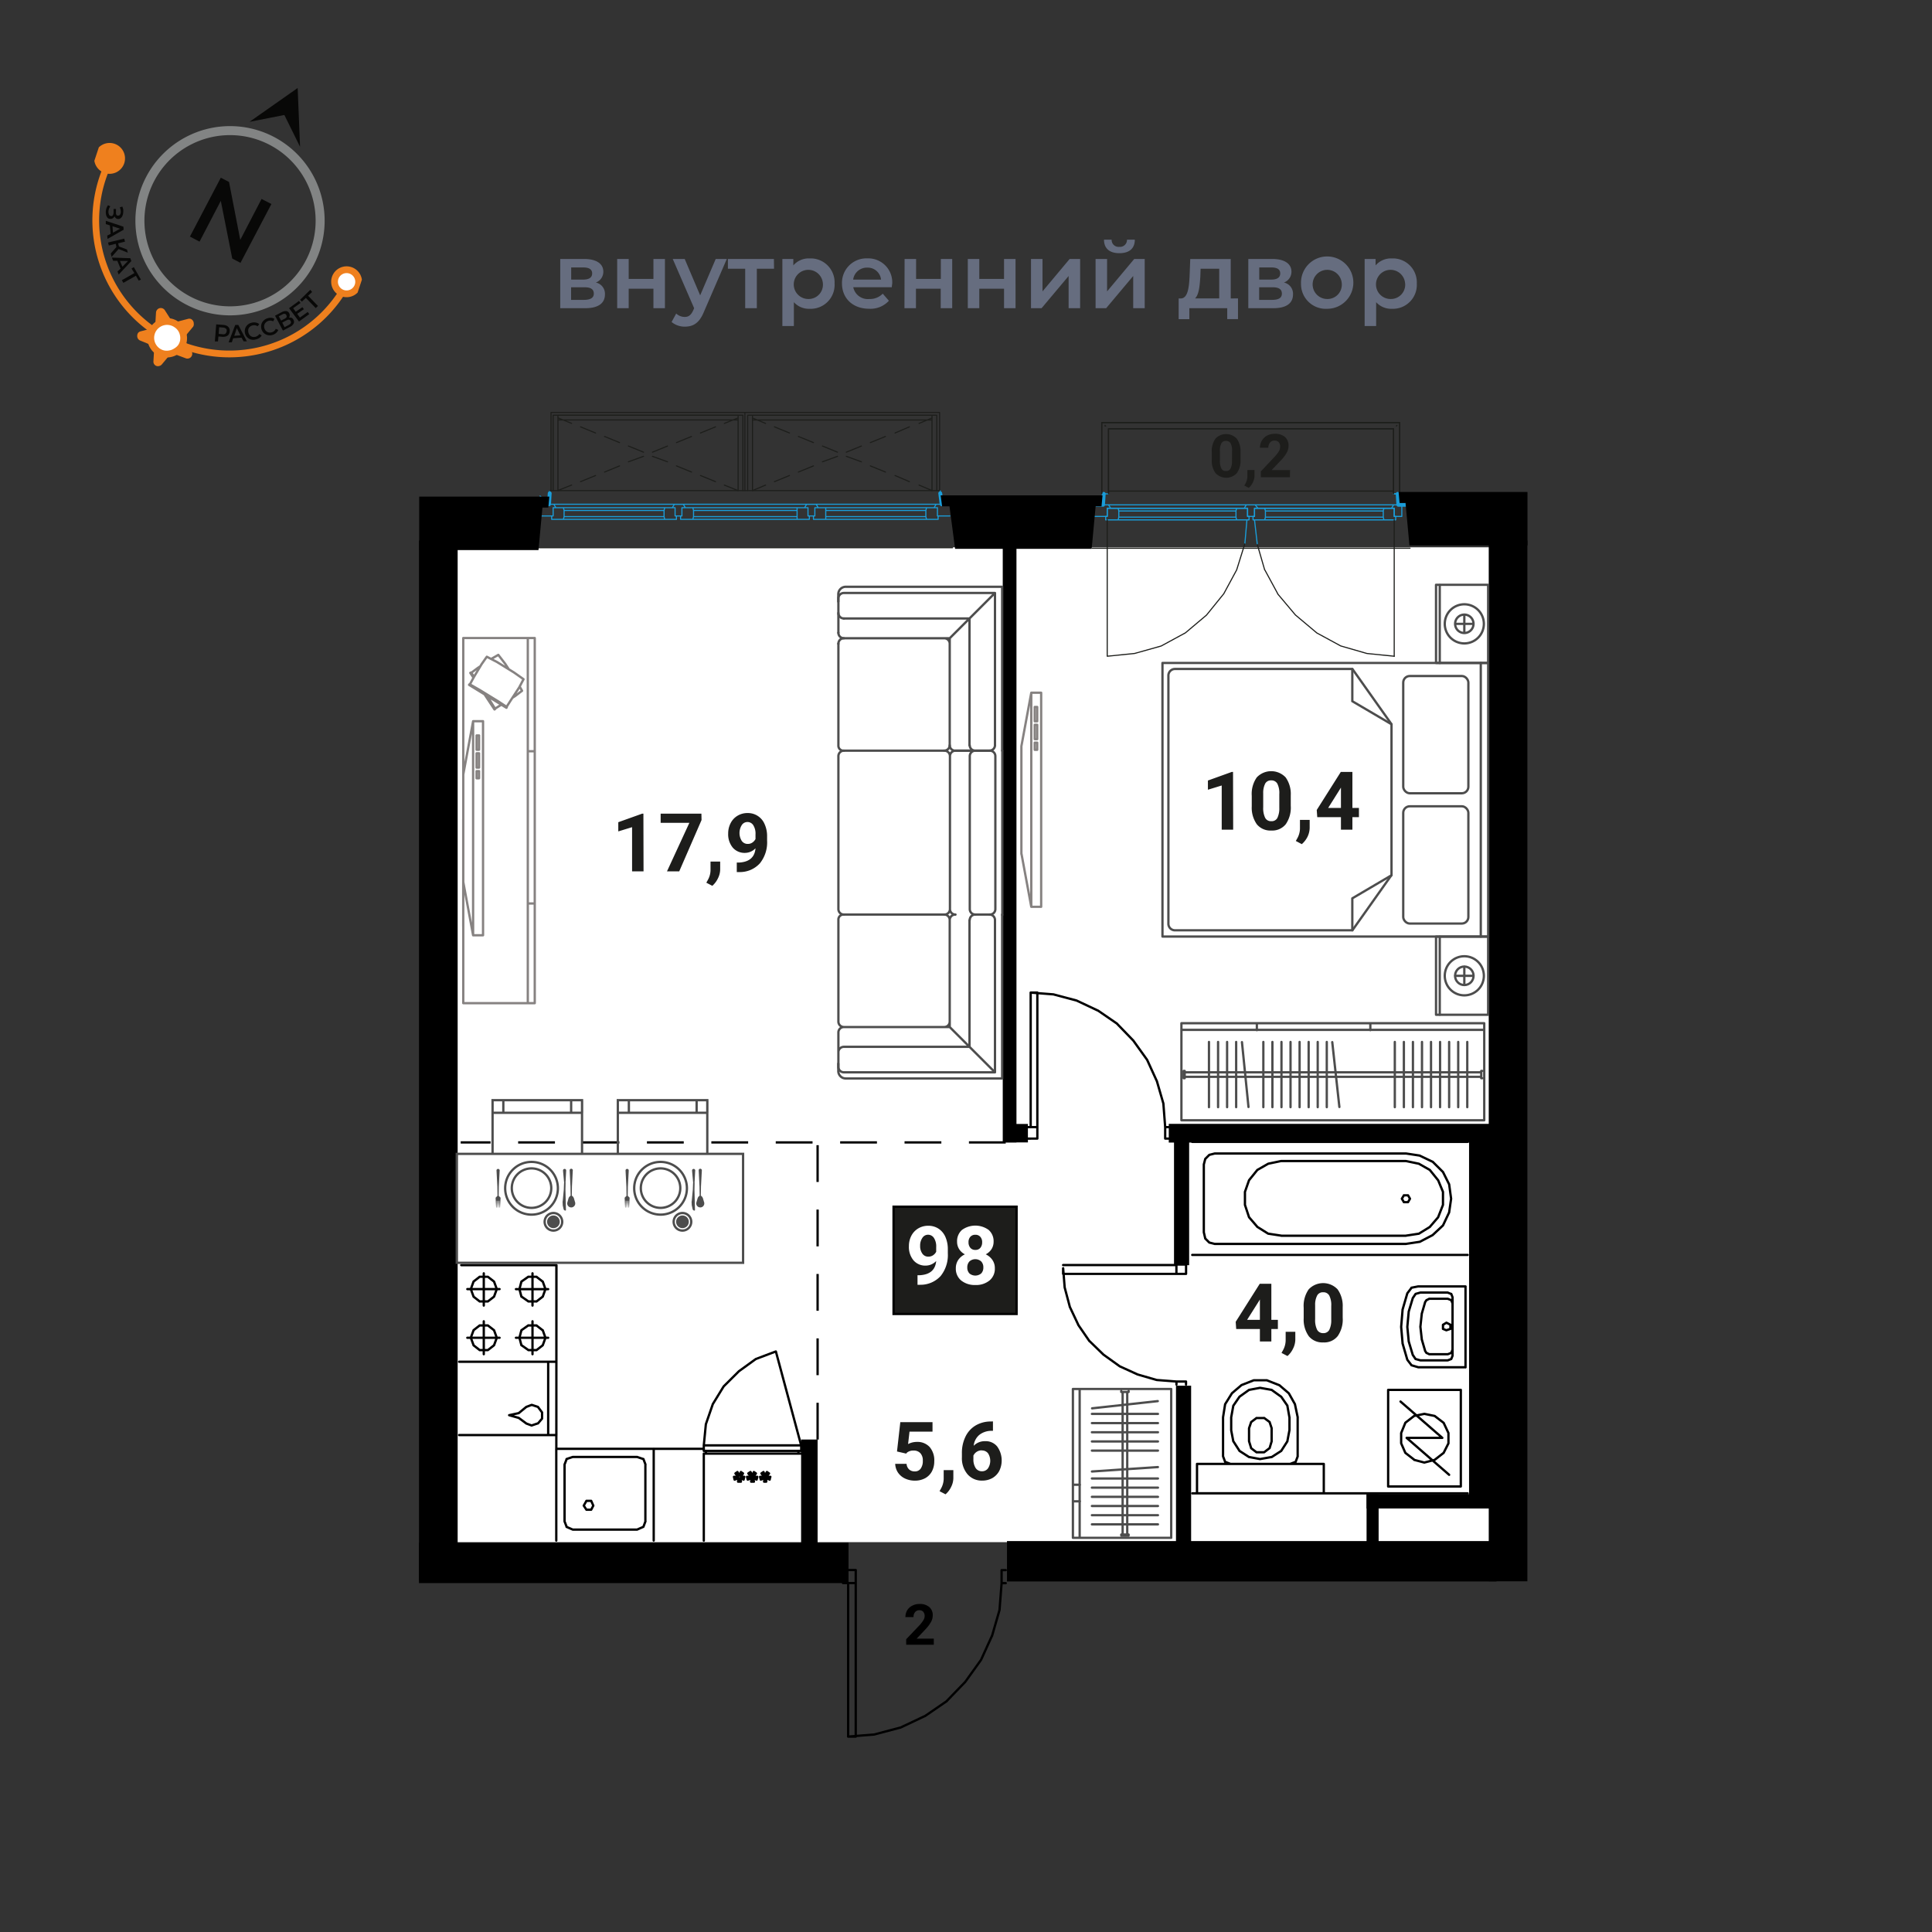 <svg xmlns="http://www.w3.org/2000/svg" viewBox="0 0 420 420"><rect x="0" y="0" width="420" height="420" fill="#333333" stroke="none"/><defs><clipPath id="a"><path fill="none" d="M8.524 71.099 29.629 7.468l60.12 19.94L68.642 91.04z"/></clipPath></defs><g data-name="08 квартира"><path fill="#fff" d="M98.1 118.98h228.35v216.27H98.1z"/><g fill="none" stroke-linecap="round" stroke-linejoin="round"><path stroke="#1a9dd9" stroke-width=".24" d="m304.13 109.74-.14-.15M239.78 109.59l-1.64-1.64M119.18 109.62l-1.77-1.78M306.51 110.19l-2.08-2.24M204.84 109.18l-.29-.45M119.5 107.84h-.14"/><path stroke="#1a9dd9" stroke-width=".84" d="M305.64 109.74h-1.65M303.99 109.74l-.15-2.38M206.18 109.62h-1.48M204.7 109.62l-.3-2.38M239.94 107.36l-.15 2.38M239.8 109.73h-1.49M119.5 107.24l-.14 2.38M119.33 109.62h-1.49"/><path stroke="#1d1e1b" stroke-width=".24" d="M237.42 119.18h69.1"/><path stroke="#1a9dd9" stroke-width=".24" d="M304.74 109.74h.89M274.94 110.49h25.92M300.86 113.02h-25.9M300.85 113.02l-.14-.6M300.73 112.42h-25.64M300.86 113.02h-25.9M300.73 111.08h-25.64M300.71 111.08l.14-.59M300.86 110.49h-25.9M275.09 112.42l-.15.6M274.94 110.49l.15.59M303.09 110.49v1.78M303.09 112.27h.31M303.41 112.26v.76M303.4 113.02h-2.54M300.85 113.02l-.14-.6M300.71 112.42v-1.34M300.71 111.08l.14-.59M300.86 110.49h2.24M272.72 112.27v-1.78M272.72 110.49h2.22M274.94 110.49l.15.59M275.09 111.08v1.34M275.09 112.42l-.15.6M274.93 113.02h-2.53M272.4 113.02v-.75M272.4 112.27h.31M300.73 112.42h-25.64M275.09 112.42v-1.34M275.09 111.08h25.64M300.71 111.08v1.34"/><path stroke="#1d1e1b" stroke-width=".24" d="m303.1 142.66-5.96-.6M297.15 142.06l-5.66-1.63M291.48 140.43l-5.21-2.83M286.27 137.6l-4.62-3.88M281.64 133.72l-3.88-4.61M277.79 129.11l-2.83-5.22M274.93 123.89l-1.64-5.66"/><path stroke="#1a9dd9" stroke-width=".24" d="m273.31 118.23-.59-5.21"/><path stroke="#1d1e1b" stroke-width=".24" d="M303.09 142.66v-29.64"/><path stroke="#1a9dd9" stroke-width=".24" d="M243.07 110.49h25.77M268.84 113.02h-25.77M268.83 113.02l-.14-.6M268.69 112.42h-25.47M268.84 113.02h-25.77M268.69 111.08h-25.47M268.69 111.08l.14-.59M268.84 110.49h-25.77M243.22 112.42l-.15.6M243.07 110.49l.15.59M271.21 110.49v1.78M271.21 112.27h.31M271.53 112.27v.75M271.51 113.02h-2.67M268.83 113.02l-.14-.6M268.69 112.42v-1.34M268.69 111.08l.14-.59M268.84 110.49h2.38M240.7 112.27v-1.78M240.7 110.49h2.38M243.07 110.49l.15.59M243.22 111.08v1.34M243.22 112.42l-.15.6M243.06 113.02h-2.69M240.37 113.02v-.75M240.37 112.27h.3M268.69 112.42h-25.47M243.22 112.42v-1.34M243.22 111.08h25.47M268.69 111.08v1.34M271.07 113.02l-.45 5.21"/><path stroke="#1d1e1b" stroke-width=".24" d="m270.61 118.23-1.77 5.66M268.84 123.89l-2.82 5.22M266.01 129.11l-3.73 4.61M262.28 133.72l-4.61 3.88M257.65 137.6l-5.21 2.83M252.45 140.43l-5.81 1.63M246.64 142.06l-5.94.6M240.7 113.02v29.64"/><path stroke="#1a9dd9" stroke-width=".24" d="M272.7 112.27h-1.49M271.21 112.27v-1.78M271.22 110.49h-.73M270.49 110.49l.44-.75M270.92 109.74h1.94M272.86 109.74l.6.75M273.46 110.49h-.74M272.72 110.49v1.78M302.51 110.49l.44-.75M302.49 110.49h-29.05M270.48 110.49h-29.06M241.44 110.49l-.46-.75M240.98 109.74h61.97M272.42 112.27h-.89M240.98 109.74l.46.75M241.44 110.49h-.74M240.7 110.49v1.78M240.69 112.27h-2.86M239.18 109.74h1.79M302.51 110.49l.44-.75M302.95 109.74h1.79M304.74 109.74v2.53M304.72 112.27h-1.62M303.09 112.27v-1.78M303.11 110.49h-.6M304.74 111.53v-1.04"/><path stroke="#1d1e1b" stroke-width=".24" d="M302.95 106.76h-61.97"/><path stroke="#1a9dd9" stroke-width=".24" d="M201.27 112.31h-21.76M179.51 112.31v-1.34M179.51 110.97h21.76M201.27 110.97v1.34M201.42 112.9l-.15-.59M201.27 110.97l.15-.6M201.42 112.9h-21.91M179.51 112.9v-.59M179.51 112.31h21.76M179.51 110.97h21.76M179.51 110.97v-.6M179.51 110.37h21.91M177.14 112.16v-1.79M177.14 110.37h2.38M179.51 110.37v.6M179.51 110.97v1.34M179.51 112.31v.59M179.53 112.9h-2.69M176.84 112.9v-.74M176.84 112.16h.3M203.79 110.37v1.79M203.79 112.16h.15M203.94 112.16v.74M203.95 112.9h-2.53M201.42 112.9l-.15-.59M201.27 112.31v-1.34M201.27 110.97l.15-.6M201.42 110.37h2.38M173.25 112.31h-22.48M150.77 112.31v-1.34M150.77 110.97h22.48M173.28 110.97v1.34M173.28 112.9v-.59M173.28 110.97v-.6M173.25 112.9h-22.63M150.62 112.9l.15-.59M150.77 112.31h22.48M150.77 110.97h22.48M150.77 110.97l-.15-.6M150.62 110.37h22.63M175.65 110.37v1.79M175.65 112.16h.31M175.95 112.16v.74M175.95 112.9h-2.67M173.28 112.9v-.59M173.28 112.31v-1.34M173.28 110.97v-.6M173.28 110.37h2.38M148.24 112.16v-1.79M148.24 110.37h2.38M150.62 110.37l.15.6M150.77 110.97v1.34M150.77 112.31l-.15.59M150.64 112.9h-2.69M147.95 112.9v-.74M147.95 112.16h.3M144.38 112.31h-21.75M122.63 112.31v-1.34M122.63 110.97h21.75M144.36 110.97v1.34M144.5 112.9l-.14-.59M144.36 110.97l.14-.6M144.52 112.9h-22.04M122.48 112.9l.15-.59M122.63 112.31h21.75M122.63 110.97h21.75M122.63 110.97l-.15-.6M122.48 110.37h22.05M146.76 110.37v1.79M146.76 112.16h.3M147.05 112.16v.74M147.06 112.9h-2.53M144.5 112.9l-.14-.59M144.36 112.31v-1.34M144.36 110.97l.14-.6M144.53 110.37h2.23M120.25 112.16v-1.79M120.25 110.37h2.23M122.48 110.37l.15.6M122.63 110.97v1.34M122.63 112.31l-.15.59M122.47 112.9h-2.54M119.93 112.9v-.74M119.93 112.16h.31M176.84 112.16h-.89M147.94 112.16h-.89M175.35 109.62l-.45.75M174.92 110.37H149M146.16 110.37h-25.33M120.83 110.37l-.43-.75M203.5 109.62l-.43.75M203.07 110.37h-25.19M177.87 110.37l-.45-.75M148.99 110.37l-.45-.75M146.6 109.62l-.44.75M120.4 109.62h83.12M120.4 109.62h26.21M177.42 109.62h26.07M148.54 109.62h26.8M206.5 112.16h-2.71M203.79 112.16v-1.79M203.8 110.37h-.73M203.07 110.37l.43-.75M203.5 109.62h1.79M177.15 112.16h-1.5M175.65 112.16v-1.79M175.65 110.37h-.75M174.9 110.37l.45-.75M175.34 109.64h2.08M177.42 109.62l.45.75M177.88 110.37h-.74M177.14 110.37v1.79M148.25 112.16h-1.49M146.76 112.16v-1.79M146.76 110.37h-.6M146.16 110.37l.44-.75M146.59 109.64h1.92M148.54 109.62l.45.75M148.99 110.37h-.75M148.24 110.37v1.79M120.24 112.16h-2.83M118.75 109.62h1.64M120.4 109.62l.43.75M120.84 110.37h-.59M120.25 110.37v1.79M176.84 112.16h-.89M177.42 109.64h-2.08M147.94 112.16h-.89M148.51 109.64h-1.92M119.49 107.09v-.44"/><path stroke="#1d1e1b" stroke-width=".24" d="M204.41 106.65h-84.92"/><path stroke="#1a9dd9" stroke-width=".24" d="M204.4 106.65v.44"/><path stroke="#1d1e1b" stroke-width=".24" d="M116.8 119.07h90.27M240.98 106.76V93.21M240.98 93.21h61.97M302.95 93.21v13.55M304.28 91.87v15.49M302.95 107.36V93.21M239.51 91.87h64.79M302.95 93.21h-61.97M239.51 107.36V91.87M240.98 93.21v14.15"/><path stroke="#1a9dd9" stroke-width=".24" d="M302.95 107.36h.14M303.09 107.36h.14M303.23 107.36h.15M303.41 107.35h.13M303.56 107.36h.29M303.84 107.36h0M303.85 107.36h-.29M303.54 107.35h-.13M303.38 107.36h-.15M303.23 107.36h-.13M303.09 107.36h-.14"/><path stroke="#1d1e1b" stroke-width=".24" d="M303.56 92.61h0M303.56 92.61l.13-.15M240.37 92.61h-.14M240.23 92.61v-.15"/><path stroke="#1a9dd9" stroke-width=".24" d="M240.83 107.36h0M240.83 107.36h-.13M240.67 107.36h-.3M240.37 107.36h-.14M240.23 107.36h-.14M239.94 107.36h.15M240.09 107.36h.14M240.23 107.36h.14M240.37 107.36h.3M240.7 107.36h.13M240.83 107.36h0M239.51 107.36h1.48M304.29 107.36h-1.34"/><path stroke="#1d1e1b" stroke-width=".24" d="M240.98 93.21v14.15M302.95 93.21h-61.97M302.95 107.36V93.21M239.51 91.87v15.49M304.3 91.87h-64.79M304.28 107.36V91.87M204.26 89.66v16.99M161.93 106.65V89.66M166.4 89.66h37.84M161.93 89.66h42.31M204.26 89.66v16.99M161.93 89.66v16.99M204.24 89.66h-42.31M162.54 90.26v16.39M204.26 89.66v16.99M203.65 90.26h-41.11M203.65 106.65V90.26M163.6 90.26h-1.06M163.58 106.65V90.26M162.54 106.65V90.26M203.64 90.26h-1.03M203.65 106.65V90.26M202.61 106.65V90.26M163.58 90.26v1.04M202.61 91.3v-1.04M163.58 91.3h39.03M202.61 90.26h-39.03M161.93 89.66v16.99M119.79 106.65V89.66M124.11 89.66h37.83M119.79 89.66h42.15M119.79 106.65V89.66M119.79 89.66v16.99M161.94 89.66h-42.15M120.25 90.26v16.39M161.93 89.66v16.99M161.51 90.26h-41.26M161.5 106.65V90.26M121.29 90.26h-1.04M121.29 106.63V90.25M120.25 106.65V90.26M161.51 90.26h-1.05M161.5 106.65V90.26M160.46 106.65V90.26M121.29 90.25v1.04M160.46 91.3v-1.04M121.29 91.29h39.18M160.47 90.25h-39.18M202.62 90.86l-2.83 1.19M197.69 92.79l-3.12 1.34M192.49 94.88l-3.29 1.34M187.26 96.96l-3.28 1.34M182.07 99.2l-3.28 1.19M176.84 101.28l-3.28 1.34M171.63 103.37l-3.28 1.34M166.43 105.45l-2.85 1.2M202.62 106.65l-2.83-1.2M197.69 104.71l-3.12-1.34M192.49 102.62l-3.29-1.34M187.26 100.39l-3.28-1.19M182.07 98.3l-3.28-1.34M176.84 96.22l-3.28-1.34M171.63 94.13l-3.28-1.34M166.43 92.05l-2.85-1.19M160.44 90.86l-2.98 1.19M155.55 92.79l-3.28 1.34M150.33 94.88l-3.28 1.34M145.11 96.96l-3.27 1.34M139.9 99.2l-3.29 1.19M134.69 101.28l-3.27 1.34M129.47 103.37l-3.27 1.34M124.27 105.44l-2.98 1.19M160.44 106.65l-2.98-1.2M155.55 104.71l-3.28-1.34M150.33 102.62l-3.28-1.34M145.11 100.39l-3.27-1.19M139.9 98.3l-3.29-1.34M134.69 96.22l-3.27-1.34M129.47 94.13l-3.27-1.34M124.27 92.04l-2.98-1.2"/></g><path d="M332.06 106.95h-28.02l.22 2.38h1.29l.85 9.24h25.66v-11.62zM91.13 107.96h28.29l-.22 2.38h-1.28l-.86 9.24H91.13v-11.62z"/><path d="M332.04 343.76h-8.4V117.5h8.4zM99.49 343.61h-8.4V117.5h8.4z"/><path d="M325.33 343.8H218.91v-8.79h106.42zM184.46 344.15H91.08v-8.79h93.38zM204.49 107.69h35.19l-.22 2.38h-1.28l-.86 9.24h-29.69l-1.22-9.24h-1.6l-.32-2.38zM326.08 248.38h-72v-4.06h72z"/><path d="M326.73 327.92h-7.37v-82.37h7.37zM258.51 275.04h-3.29v-28.3h3.29zM258.94 336.25h-3.29v-35.01h3.29z"/><path d="M325.39 327.93h-28.31v-3.13h28.31z"/><path d="M299.7 336.95h-2.62v-12.16h2.62zM220.97 248.35h-2.98V118.48h2.98z"/><path d="M223.46 248.35h-4.81v-4.01h4.81zM177.74 336.21h-3.59v-23.27h3.59z"/><path fill="none" stroke="#000" stroke-dasharray="8 6" stroke-miterlimit="10" stroke-width=".5" d="M218.64 248.35H100.15M177.74 312.95v-64.03"/><g fill="none" stroke="#000" stroke-linecap="round" stroke-linejoin="round" stroke-width=".5" data-name="с/у"><path d="m278.54 268.62-2.83-.43M275.69 268.19l-2.38-1.49M273.33 266.7l-1.8-2.09M271.53 264.61l-.89-2.68M270.64 261.93v-2.83M270.64 259.1l.89-2.53M271.53 256.57l1.8-2.23M273.31 254.35l2.38-1.36M275.71 252.98l2.83-.59M305.65 268.62l2.82-.43M308.46 268.19l2.4-1.48M310.84 266.71l1.79-2.08M312.64 264.61l1.05-2.68M313.69 261.93v-2.83M313.69 259.1l-1.05-2.53M312.63 256.57l-1.79-2.22M310.84 254.34l-2.38-1.35M308.47 252.99l-2.82-.59M306.52 260.59l-.43-.74M306.09 259.85h-.91M305.2 259.85l-.45.74M304.75 260.59l.45.75M305.18 261.34h.91M306.09 261.34l.43-.75M305.65 270.41l2.97-.45M308.61 269.98l2.83-1.48M311.45 268.49l2.24-2.09M313.69 266.4l1.34-2.83M315.03 263.57l.43-2.98M315.46 260.59l-.43-3.13M315.03 257.46l-1.34-2.68M313.69 254.78l-2.24-2.23M311.44 252.56l-2.83-1.35M308.62 251.21l-2.97-.45M264.08 270.42h41.56M261.7 267.89l.31 1.34M262 269.23l.89.89M262.89 270.12l1.19.3M261.7 253.14v14.75M264.08 250.76l-1.19.3M262.89 251.06l-.89.89M262.01 251.95l-.31 1.19M305.64 250.76h-41.56M319.06 272.81h-59.88M278.53 268.64h27.1M278.53 252.4h27.1M305.94 281.15l.91-1.19M306.83 279.94l1.49-.29M308.32 297.23l-1.49-.44M306.85 296.79l-.91-1.19M308.78 295.73l-1.04-.29M307.73 295.45l-.6-.9M308.78 280.99l-1.04.29M307.73 281.3l-.6.89M314.44 287.54l.9.46M315.31 288v.9M315.34 288.88l-.9.3M314.43 289.19l-.74-.3M313.69 288.89V288M313.69 288l.74-.45M315.77 283.38v-1.35M314.73 294.4l.74-.29M315.49 294.11l.29-.75M315.78 283.38l-.29-.76M315.47 282.64l-.74-.3M315.77 293.36v-9.98M309.8 293.67l.3.45M310.11 294.11l.61.29M309.8 283.08l.3-.44M310.11 282.64l.61-.3M310.69 282.34h4.03M314.72 294.4h-4.03M308.78 288.43l.3-2.81M309.07 285.62l.74-2.54M309.81 293.66l-.74-2.53M309.08 291.12l-.3-2.69M315.78 282.04l-.29-.76M315.47 281.3l-.74-.3M315.78 294.7l-.29.74M315.47 295.44l-.74.29M315.77 294.7v-.75M308.78 280.99h5.95M305.94 288.46l.3-3.29M306.23 285.17l.9-2.98M307.13 294.57l-.9-3M306.24 291.56l-.3-3.1M314.73 295.73h-5.95M318.59 279.67v17.58M308.32 279.66h10.28M304.6 288.45l.31-3.74M304.9 284.72l1.04-3.57M305.94 295.6l-1.04-3.57M304.91 292.02l-.31-3.57M318.6 297.23h-10.28M315.77 288.45v5.95M282.11 316.6l-.45 1.2M281.67 317.79l-1.2.45M282.1 308.11v8.49M265.88 308.1l.45-2.83M266.32 305.28l1.49-2.39M267.8 302.89l2.08-1.77M269.88 301.11l2.68-1.05M272.57 300.06h2.85M275.39 300.06l2.7 1.06M278.1 301.11l2.08 1.78M280.18 302.89l1.34 2.38M281.51 305.27l.6 2.84M265.88 316.59v-8.49M267.5 318.24l-1.18-.45M266.33 317.79l-.45-1.2M287.78 324.63v-6.39M260.22 324.63h27.55M260.22 318.24v6.39M280.32 310.93v-2.83M267.65 310.94v-2.82M280.31 308.12l-.45-2.54M279.87 305.58l-1.34-1.93M278.52 303.64l-2.08-1.49M276.45 302.15l-2.54-.45M273.93 301.7l-2.4.45M271.53 302.15l-2.08 1.49M269.46 303.63l-1.34 1.95M268.11 305.59l-.46 2.53M267.65 310.94l.46 2.39M268.12 313.32l1.34 2.09M269.45 315.41l2.08 1.34M271.53 316.74l2.4.45M273.91 317.19l2.54-.45M276.44 316.76l2.08-1.34M278.53 315.41l1.34-2.09M279.86 313.32l.45-2.38M276.44 313.32v-2.83M271.53 313.31v-2.82M271.53 310.49l.46-1.34M271.98 309.15l1.18-.89M273.16 308.27h1.64M274.81 308.25l1.2.89M276 309.15l.45 1.34M271.53 313.31l.46 1.49M271.98 314.82l1.18.9M273.16 315.71h1.64M274.81 315.71l1.2-.91M276 314.81l.45-1.49M260.22 318.24h27.55M305.79 312.58l9.24 8.03M304.46 304.68l9.09 7.9M305.79 312.58h7.75M309.65 307.36l-2.23.45M307.44 307.8l-1.93 1.49M305.51 309.3l-.91 2.23M304.6 311.53v2.23M304.6 313.76l.91 2.08M305.51 315.84l1.93 1.49M307.42 317.36l2.23.59M309.65 317.94l2.25-.58M311.89 317.36l1.93-1.51M313.83 315.85l1.05-2.08M314.88 313.77v-2.24M314.88 311.53l-1.05-2.23M313.82 309.3l-1.93-1.48M311.9 307.82l-2.25-.46M301.77 323.15v-21M301.77 302.15h15.79M317.57 302.14v21M317.56 323.15h-15.79M259.18 248.23h59.88M319.06 324.64h-59.88M296.54 324.64h22.5M259.18 324.64h37.69"/></g><g fill="none" stroke="#000" stroke-linecap="round" stroke-linejoin="round" stroke-width=".5"><path d="M124.53 332.52h14M138.5 332.52l1.34-.59M139.87 331.92l.45-1.2M124.51 316.73l-1.35.45M123.19 317.18l-.46 1.19M140.32 318.36l-.45-1.19M139.84 317.18l-1.34-.45M122.73 318.37v12.37M140.3 330.74v-12.37M138.53 316.73h-14M120.93 314.96v19.95M153 314.96h-32.06l.03-39.93h-20.7M142.11 334.9v-19.96M126.9 327.31l.59-1.04M127.48 326.27h1.04M128.52 326.27l.46 1.04M128.98 327.31l-.46.89M128.52 328.2h-1.04M127.49 328.2l-.59-.89M122.73 330.74l.46 1.19M123.16 331.93l1.35.59M120.96 311.97H99.81M114.39 305.86l1.19-.45M115.61 305.41l1.34.44M116.95 305.86l.89 1.19M117.84 307.04v1.35M117.84 308.39l-.89 1.05M116.95 309.42l-1.34.45M115.58 309.89l-1.19-.44M110.68 307.65l2.09-.45M112.77 307.2l1.63-1.34M114.4 309.44l-1.63-1.2M112.77 308.24l-2.09-.59M119.17 311.97v-15.94M99.81 296.03h21.15M120.95 296.03v15.94M116.79 311.97h-6.41M159.88 320.31l.59.74M160.31 320.01l.45.75M159.88 320.31l.44-.3M161.52 320.31l-.46.74M161.07 320l-.3.74M161.52 320.31l-.46-.3M159.56 321.05h.9M159.73 321.64l.9-.3M159.56 321.05l.14.61M161.81 321.05h-.75M161.66 321.65l-.74-.3M161.79 321.05l-.15.6M161.07 322.1l-.15-.75M160.45 322.1l.16-.75M161.06 322.1h-.61M162.68 320.31l.61.74M163.15 320.01l.45.75M162.68 320.31l.46-.3M164.33 320.31l-.59.74M163.89 320.01l-.3.75M164.33 320.31l-.45-.3M162.4 321.05h.9M162.55 321.65l.89-.3M162.4 321.05l.15.6M164.63 321.05h-.89M164.48 321.65l-.74-.3M164.63 321.05l-.15.6M163.89 322.1l-.15-.75M163.29 322.1l.15-.75M163.9 322.1h-.61M165.53 320.31l.6.74M165.97 320.01l.3.75M165.53 320.31l.45-.3M167.18 320.31l-.61.74M166.73 320l-.45.74M167.16 320.31l-.44-.3M165.24 321.05h.89M165.39 321.65l.89-.3M165.24 321.05l.15.59M167.47 321.05h-.9M167.33 321.65l-.76-.3M167.45 321.05l-.15.61M166.57 322.1v-.75M166.11 322.1l.15-.75M166.56 322.1h-.45M168.65 293.8l-4.32 1.63M164.32 295.43l-3.72 2.69M160.6 298.13l-3.28 3.26M157.32 301.39l-2.38 3.88M154.95 305.27l-1.49 4.31M153.45 309.6l-.45 4.61M174.16 314.2l-5.49-20.4M173.57 315.39v.6M174.18 314.2v1.19M153 314.21h21.14M153 315.41v-1.2M174.14 315.41H153M153.46 315.99v-.6M153 316h21.14M153 334.92V316M108 280.24l-.6 1.64M107.4 281.88l-1.34 1.04M106.05 282.92h-1.79M104.28 282.92l-1.34-1.04M102.95 281.87l-.6-1.63M102.35 280.24l.6-1.65M102.94 278.6l1.34-1.04M104.26 277.56h1.79M106.06 277.56l1.34 1.04M107.4 278.6l.6 1.64M108 290.82l-.6-1.64M107.4 289.18l-1.34-1.04M106.05 288.14h-1.79M104.28 288.14l-1.34 1.04M102.95 289.18l-.6 1.62M102.35 290.8l.6 1.64M102.94 292.45l1.34 1.05M104.26 293.5h1.79M106.06 293.5l1.34-1.05M107.4 292.45l.6-1.63M112.92 280.24l.43 1.64M113.37 281.87l1.49 1.04M114.85 282.92h1.8M116.63 282.93l1.34-1.04M117.99 281.88l.59-1.64M118.58 280.24l-.59-1.64M117.97 278.6l-1.34-1.03M116.65 277.56h-1.8M114.86 277.55l-1.49 1.04M113.35 278.6l-.43 1.64M112.92 290.82l.43-1.64M113.37 289.17l1.49-1.05M114.85 288.14h1.8M116.63 288.15l1.34 1.04M117.99 289.18l.59 1.64M118.58 290.82l-.59 1.63M117.97 292.47l-1.34 1.04M116.65 293.5h-1.8M114.86 293.49l-1.49-1.05M113.35 292.45l-.43-1.63M120.95 275.03v21M120.96 296.03H99.81M101.59 280.24h7.01M105.17 276.81v7.01M101.59 290.82h7.01M105.17 294.39v-7.15M119.17 280.25h-7.01M115.76 276.81v7.01M119.17 290.82h-7.01M115.76 294.39v-7.15"/></g><g fill="none" stroke="#000" stroke-linecap="round" stroke-linejoin="round" stroke-width=".5"><path d="M184.38 341.31h-.9M217.75 344.16h.89M218.64 341.33h-.89M217.74 341.33v2.83M184.4 377.53h1.63M186.03 377.53v-33.37M184.38 344.14v33.38M217.74 344.16l-.45 5.8M217.3 349.96l-1.64 5.67M215.65 355.61l-2.38 5.23M213.27 360.84l-3.41 4.75M209.86 365.6l-4.04 4.18M205.85 369.79l-4.77 3.27M201.07 373.05l-5.37 2.54M195.69 375.57l-5.66 1.5M190.04 377.07l-5.67.45M183.27 341.31h2.76v2.84h-2.76zM255.75 300.33v.66M257.83 300.99v-.66M257.83 300.33h-2.08M231.11 275.72v1.21M231.11 276.93h24.64M231.11 275.01h24.64M255.75 300.33l-4.29-.33M251.46 300l-4.18-1.21M247.29 298.79l-3.86-1.76M243.43 297.03l-3.51-2.52M239.91 294.51l-3.07-2.98M236.83 291.55l-2.42-3.52M234.42 288.02l-1.87-3.96M232.56 284.05l-1.11-4.17M231.45 279.89l-.33-4.19M257.84 274.89v2.04h-2.1v-2.04zM224.06 247.53h-.79M253.31 245.03h.79M254.1 247.52h-.79M253.3 247.52v-2.49M224.07 215.77h1.44M225.51 215.77v29.26M224.06 245.04v-29.26M253.3 245.03l-.39-5.09M252.92 239.94l-1.44-4.96M251.47 234.99l-2.09-4.58M249.38 230.41l-2.99-4.17M246.39 226.23l-3.54-3.66M242.87 222.56l-4.17-2.87M238.69 219.7l-4.71-2.22M233.97 217.49l-4.96-1.32M229.02 216.17l-4.97-.39M223.09 245.03h2.42v2.49h-2.42z"/></g><path fill="none" stroke="#4d4d4d" stroke-linecap="round" stroke-linejoin="round" stroke-width=".5" d="M233.24 334.31v-32.36h21.37v32.36zM234.71 302.16v32.13M234.77 322.77h-1.42M234.77 326.37h-1.42M245.35 302.6h-1.6M243.75 302.4v.2M245.35 302.4v.2M245.35 333.59h-1.6M245.35 333.79h-1.6M243.75 333.59v.2M245.35 333.59v.2M244.05 302.6v30.99M245.05 302.6v30.99M251.69 304.59l-14.28 1.57M251.73 307.37h-14.36M251.73 309.37h-14.36M251.73 311.36h-14.36M251.73 313.36h-14.36M251.73 315.35h-14.36M251.72 318.93l-14.34.96M251.73 321.41h-14.36M251.73 323.4h-14.36M251.73 325.4h-14.36M251.73 327.39h-14.36M251.73 329.39h-14.36M251.73 331.38h-14.36"/><path fill="none" stroke="#868281" stroke-linecap="round" stroke-linejoin="round" stroke-width=".5" d="M116.25 138.7v79.38h-15.54V138.7zM114.74 217.94v-79.15M114.74 196.41h1.4M114.74 163.31h1.4M105.01 203.32v-46.54M105.01 156.78h-2.16M102.85 156.78l-2.15 11.64M100.7 178.1v23.27M100.7 191.69l2.15 11.63M102.85 203.32h2.16M104.14 159.88v3.11M104.14 162.99h-.53M103.61 162.99v-3.1M103.61 159.88h.54M104.14 163.76v3.1M104.14 166.87h-.53M103.61 166.87v-3.11M103.61 163.76h.54M104.14 167.64v1.55M104.14 169.19h-.53M103.61 169.19v-1.55M103.61 167.64h.54M102.85 203.32v-46.54M113.48 150.18v.01M113.48 150.19l-.07.04M107.9 153.88l-.14.09M105.49 150.77l.01.01M105.8 151.23l1.03 1.55M107.75 153.97h.01M107.76 153.97h0M102.37 146.29l.1-.07M102.46 146.23l.01.01M102.84 146.81l.21.32M105.44 150.74l.01.01M105.75 151.2l1.53 2.31M107.63 154.05h0M102.47 146.22l-.09-.01M102.47 146.22l.02.01M105.48 150.76l.01.01M105.79 151.23l1.13 1.71M107.65 154.04h0M102.38 146.21l-.06.01M102.24 146.28h.04M102.24 146.28l.69 1.05M105.02 150.48l.01.01M105.33 150.94l2.17 3.29M102.28 146.28l.09.01M102.28 146.28l.67 1.02M105.08 150.52l.01.01M105.39 150.98l2.13 3.22M102.37 146.29l.62.93M105.23 150.61l.01.01M105.54 151.07l2.01 3.04M107.55 154.11l.1-.07M107.65 154.04l-.03.09M107.62 154.13l-.03.05M107.5 154.23l.02-.03M107.52 154.2l.03-.09M102.45 146.26l1.38-1.03M102.45 146.26l.61.85M103.83 145.23l.6-.4M106.78 143.25l1.55-.89M108.33 142.37l1.51 1.95M109.84 144.32l.77 1.18M112.97 149.25l.52.92M113.49 150.17l-1.55 1.18M111.93 151.35l-.53.34M108.99 153.19l-1.38.87M107.62 154.06l-1.25-2.01M106.37 152.05l-.51-.78M105.56 150.82l-.01-.02M103.52 149.56l5.34 3.27M110.22 153.53h0M110.22 153.52v.01M113.8 147.67l.01.01M113.81 147.68l-.04.06M110.32 153.37l-.1.16M102.14 148.75l.02-.02M102.14 148.75l-.05.09M102.14 148.75l.02.01M102.71 149.09l6.89 4.23M110.14 153.65h0M102.16 148.73l-.09.03M102.16 148.73l.01.01M103.33 149.45l5.7 3.49M110.15 153.63h0M102.07 148.76l-.05.04M101.97 148.88l.03-.01M101.97 148.88l8.13 4.99M102 148.87l.09-.03M102 148.87l8.1 4.96M102.09 148.84l8 4.9M110.14 153.65l.01-.02M110.14 153.65l-.05.09M110.15 153.63l.02.1M110.17 153.72l-.02.06M110.1 153.87v-.04M110.1 153.83l-.01-.1M102.15 148.78l.82-1.51M102.15 148.78l2.16 1.23M102.97 147.27l1.72-2.88M104.69 144.39l1.14-1.62M105.83 142.77l2.19 1.13M108.02 143.9l3.73 2.3M111.75 146.2l2.06 1.45M113.81 147.66l-.91 1.72M112.9 149.39l-1.84 2.82M111.06 152.21l-.93 1.45M110.13 153.66l-1.98-1.3M108.15 152.37l-3.84-2.36M226.34 197.13v-46.54M226.34 150.59h-2.15M224.19 150.59l-2.15 11.64M222.04 162.38v23.27M222.04 185.5l2.15 11.63M224.19 197.13h2.15M225.48 153.69v3.11M225.48 156.8h-.54M224.94 156.8v-3.1M224.94 153.69h.54M225.48 157.57v3.11M225.48 160.68h-.54M224.94 160.68v-3.11M224.94 157.57h.54M225.48 161.45V163M225.48 163h-.54M224.94 163v-1.55M224.94 161.45h.54M224.19 197.13v-46.54"/><path fill="none" stroke="#4d4d4d" stroke-linecap="round" stroke-linejoin="round" stroke-width=".5" d="M312.18 144.12v-16.99h11.33v16.99zM312.18 220.6v-16.99h11.33v16.99z"/><rect width="14.16" height="25.49" x="305.05" y="175.28" fill="none" stroke="#4d4d4d" stroke-linecap="round" stroke-linejoin="round" stroke-width=".5" rx="1.42"/><rect width="14.16" height="25.49" x="305.05" y="146.96" fill="none" stroke="#4d4d4d" stroke-linecap="round" stroke-linejoin="round" stroke-width=".5" rx="1.42"/><path fill="none" stroke="#4d4d4d" stroke-linecap="round" stroke-linejoin="round" stroke-width=".5" d="M252.71 203.6v-59.48h70.81v59.48z"/><path fill="none" stroke="#4d4d4d" stroke-linecap="round" stroke-linejoin="round" stroke-width=".5" d="M254 146.9v53.92a1.42 1.42 0 0 0 1.42 1.42H294l8.5-12v-32.81l-8.5-12h-38.54a1.43 1.43 0 0 0-1.46 1.47Z"/><path fill="none" stroke="#4d4d4d" stroke-linecap="round" stroke-linejoin="round" stroke-width=".5" d="M293.98 145.48v6.96l8.5 4.99M293.98 202.24v-6.95l8.5-5M312.99 220.57v-16.93M312.99 144.12v-16.93M318.33 131.37a4.25 4.25 0 1 0 4.25 4.25 4.25 4.25 0 0 0-4.25-4.25Z"/><path fill="none" stroke="#4d4d4d" stroke-linecap="round" stroke-linejoin="round" stroke-width=".5" d="M318.33 133.61a2 2 0 1 0 2 2 2 2 0 0 0-2-2ZM320.29 135.62h-3.91M318.33 137.56v-3.87M318.33 207.88a4.25 4.25 0 1 0 4.25 4.25 4.25 4.25 0 0 0-4.25-4.25Z"/><circle cx="318.33" cy="212.13" r="2.01" fill="none" stroke="#4d4d4d" stroke-linecap="round" stroke-linejoin="round" stroke-width=".5"/><path fill="none" stroke="#4d4d4d" stroke-linecap="round" stroke-linejoin="round" stroke-width=".5" d="M320.29 212.13h-3.91M318.33 214.06v-3.87M321.91 144.12v59.48M256.83 222.44h65.83v21.1h-65.83zM322.45 223.88h-65.6M273.23 223.95v-1.41M297.9 223.95v-1.41M322.01 234.39v-1.58M322.21 232.81h-.2M322.21 234.39h-.2M257.54 234.39v-1.58M257.34 234.39v-1.58M257.54 232.81h-.2M257.54 234.39h-.2M322.01 233.11h-64.47M322.01 234.09h-64.47M291.17 240.65l-1.55-14.1M288.43 240.69v-14.18M286.46 240.69v-14.18M284.49 240.69v-14.18M282.52 240.69v-14.18M280.55 240.69v-14.18M278.58 240.69v-14.18M276.61 240.69v-14.18M274.64 240.69v-14.18M318.97 240.69v-14.18M317 240.69v-14.18M315.03 240.69v-14.18M313.06 240.69v-14.18M311.09 240.69v-14.18M309.13 240.69v-14.18M307.16 240.69v-14.18M305.19 240.69v-14.18M303.22 240.69v-14.18M271.41 240.65l-1.42-14.1M268.73 240.69v-14.18M266.76 240.69v-14.18M264.8 240.69v-14.18M262.82 240.69v-14.18"/><path fill="none" stroke="#4d4d4d" stroke-miterlimit="10" stroke-width=".5" d="M99.3 250.84h62.24v23.68H99.3zM107.08 239.17h19.45v11.67h-19.45zM107.08 241.91h19.45M107.08 239.17v2.74M126.54 241.91v-2.74M126.54 239.17h-19.45M134.31 239.17h19.45v11.67h-19.45zM134.31 241.91h19.45M134.31 239.17v2.74M153.77 241.91v-2.74M153.77 239.17h-19.45M109.42 242.04v-2.7M124.16 242.04v-2.7M136.71 242.04v-2.7M151.44 242.04v-2.7"/><path fill="#4d4d4d" d="m108.16 254.13-.05.02-.05.04v-.01l-.04.05-.04.05-.03.05-.01.06-.01.06.01.03.18 3.49.03 1.99-.34.34h-.01l-.02.03-.02.03-.01.04-.01.04v.01l.12 2.07h.06l.06-1.49h.08l.07 1.49h.04l.07-1.49H108.31l.08 1.49h.04l.07-1.49h.07l.08 1.49h-.01.06l.12-2.07v-.04l-.01-.03-.02-.04-.02-.03-.36-.35.03-1.99.18-3.49.01-.03-.01-.06-.01-.06-.03-.05-.04-.05h.01l-.05-.04-.05-.04-.05-.02-.06-.02-.06-.01-.06.01-.06.02M122.92 258.64l.03-1.37-.01-.37.02-.19.12-2.22v-.06l-.01-.07v.01l-.02-.06-.03-.06v.01l-.04-.05-.04-.04-.06-.03h.01l-.06-.02-.06-.01h-.09l-.06.02-.06.02-.05.04h.01l-.05.04-.03.05-.03.06v-.01l-.01.07-.01.05.24 2.65-.02.19-.05 1.35h.36l.11 4.43v.02l-.01.02-.01.02-.01.01-.02.01-.01.01h-.02l-.02.01h-.04l-.08-.02v.01l-.07-.03-.06-.04-.06-.05-.05-.05-.04-.07-.02-.07v-.02l-.19-.81h.01l-.04-.76.04-.21.23-2.41M123.38 261.97l-.05-.15-.03-.14.01-.01v-.15l.01-.06v.01l.29-1.02.05-.1h-.01l.12-.17.14-.15.14-.1-.03-1.99-.18-3.5-.01-.02.01-.07.02-.06.02-.05.04-.05.04-.04.05-.03v-.01l.05-.02.06-.02h.12l.06.02.05.03v-.01l.05.04.05.04h-.01l.04.05.03.05.01.06.01.06-.01.03-.18 3.5-.03 1.98v.01l.08.05h.01l.15.14.12.17.08.15v.01l.3 1.01-.01.01.02.07-.01.15v.01l-.02.15-.06.14-.08.13-.09.12h-.01l-.12.09-.13.08-.14.05-.15.02h-.16l-.15-.03-.14-.05-.13-.08-.12-.1-.09-.12-.08-.13M120.31 264.23a1.38 1.38 0 1 1-1.38 1.38 1.38 1.38 0 0 1 1.38-1.38"/><path fill="none" stroke="#4d4d4d" stroke-linecap="round" stroke-linejoin="round" stroke-width=".5" d="M120.31 263.7a1.91 1.91 0 1 1-1.91 1.91 1.92 1.92 0 0 1 1.91-1.91M115.55 254a4.29 4.29 0 1 1-4.29 4.29 4.28 4.28 0 0 1 4.29-4.29"/><path fill="none" stroke="#4d4d4d" stroke-linecap="round" stroke-linejoin="round" stroke-width=".5" d="M115.55 252.59a5.73 5.73 0 1 1-5.73 5.72 5.72 5.72 0 0 1 5.73-5.72"/><path fill="#4d4d4d" d="m136.21 254.13-.05.02-.05.04v-.01l-.04.05-.04.05-.02.05-.02.06v.09l.18 3.49.03 1.99-.34.34h-.01l-.02.03-.02.03-.01.04-.01.04v.01l.12 2.07h.06l.07-1.49h.07l.08 1.49h.03l.08-1.49h.07l.08 1.49h.03l.08-1.49h.07l.07 1.49h.05l.12-2.07v-.04l-.01-.03-.02-.04-.02-.03-.36-.35.03-1.99.19-3.49v-.03l-.01-.06-.01-.06-.03-.05-.03-.05-.04-.04-.05-.04-.06-.02-.06-.02-.06-.01-.06.01-.06.02M150.97 258.64l.03-1.37-.01-.37.02-.19.12-2.22h.01v-.06l-.01-.07v.01l-.03-.06h.01l-.04-.06v.01l-.04-.05h.01l-.05-.04-.05-.03-.06-.02-.06-.01h-.09l-.06.02-.05.02-.05.04-.05.04-.03.05-.02.06v-.01l-.02.07-.01.05.24 2.65-.02.19-.05 1.35h.36l.11 4.43v.02l-.01.02-.01.02-.01.01-.02.01-.01.01H151l-.01.01h-.05l-.07-.02v.01l-.08-.03-.06-.04-.06-.05-.05-.05-.04-.07-.02-.07v-.02l-.18-.81-.04-.76.04-.21.23-2.41M151.43 261.97l-.05-.15-.02-.14v-.16l.01-.06v.01l.3-1.02.04-.1.11-.17.14-.15.14-.1-.03-1.99-.18-3.5V254.35l.02-.06.02-.05.04-.05.04-.04.05-.03v-.01l.06-.02h-.01l.06-.02h.12l.06.02.06.03-.01-.01.06.04h-.01l.05.04.03.05.03.05.01.06.01.06v.03l-.19 3.5-.03 1.98v.01l.09.05.15.14.12.17.08.15v.01l.3 1.01v.01l.01.07-.01.15v.01l-.02.15-.06.14-.07.13h-.01l-.09.12-.12.09-.14.08-.14.05-.15.02h-.15l-.16-.03-.14-.05-.13-.08-.12-.1-.09-.12-.08-.13M148.36 264.23a1.38 1.38 0 1 1-1.38 1.38 1.38 1.38 0 0 1 1.38-1.38"/><path fill="none" stroke="#4d4d4d" stroke-linecap="round" stroke-linejoin="round" stroke-width=".5" d="M148.36 263.7a1.91 1.91 0 1 1-1.91 1.91 1.91 1.91 0 0 1 1.91-1.91M143.6 254a4.29 4.29 0 1 1-4.29 4.29 4.29 4.29 0 0 1 4.29-4.29"/><path fill="none" stroke="#4d4d4d" stroke-linecap="round" stroke-linejoin="round" stroke-width=".5" d="M143.6 252.59a5.73 5.73 0 1 1-5.73 5.72 5.72 5.72 0 0 1 5.73-5.72M183.45 198.82a1.19 1.19 0 0 1-1.19-1.19v-33.25a1.19 1.19 0 0 1 1.19-1.19M217.89 163.19v35.71M206.51 164.38v33.33M216.38 197.53v-33.15M206.51 164.38v33.33M210.82 164.38v33.15M205.32 163.19a1.19 1.19 0 0 1 1.19 1.19M215.19 163.19a1.19 1.19 0 0 1 1.19 1.19M206.51 164.38a1.2 1.2 0 0 1 1.19-1.19M210.82 164.38a1.2 1.2 0 0 1 1.19-1.19M205.32 198.82a1.19 1.19 0 0 0 1.19-1.19M215.19 198.82a1.19 1.19 0 0 0 1.19-1.19M206.51 197.63a1.19 1.19 0 0 0 1.19 1.19M210.82 197.63a1.19 1.19 0 0 0 1.19 1.19M182.26 137.56v-7.46M183.44 138.75h21.83M206.46 139.94V162M216.3 128.91h-32.86M182.26 130.09v7.47M183.44 138.75h23.02M206.46 138.75v23.26M207.65 163.19h7.47M216.3 162.01v-33.1M183.44 134.45h27.32M210.76 134.45v27.56M206.46 138.75l9.84-9.84M182.26 139.94a1.18 1.18 0 0 1 1.18-1.19M205.27 138.75a1.19 1.19 0 0 1 1.19 1.19M206.46 162a1.18 1.18 0 0 1-1.19 1.18M182.26 130.09a1.18 1.18 0 0 1 1.18-1.18"/><path fill="none" stroke="#4d4d4d" stroke-linecap="round" stroke-linejoin="round" stroke-width=".5" d="M183.44 138.75a1.18 1.18 0 0 1-1.18-1.19M207.65 163.19a1.18 1.18 0 0 1-1.19-1.18M216.3 162a1.18 1.18 0 0 1-1.19 1.18M183.44 134.45a1.18 1.18 0 0 1-1.18-1.19M212 163.19a1.18 1.18 0 0 1-1.19-1.18M215.12 163.19h-7.47M205.27 163.19h-21.94a1.07 1.07 0 0 1-1.07-1.07v-22.18M182.24 130.78v-1.61a1.62 1.62 0 0 1 1.62-1.61h34v35.63M182.26 224.45v7.47M183.44 223.27h21.83M206.46 222.08v-22.07M216.3 233.11h-32.86M182.26 231.92v-7.46M183.44 223.27h23.02M206.46 223.27v-23.26M207.65 163.19h7.47M216.3 200.01v33.1M183.44 227.57h27.32M210.76 227.57v-27.56M206.46 223.27l9.84 9.84M182.26 222.08a1.19 1.19 0 0 0 1.18 1.19M205.27 223.27a1.19 1.19 0 0 0 1.19-1.19M206.46 200a1.19 1.19 0 0 0-1.19-1.19M182.26 231.92a1.18 1.18 0 0 0 1.18 1.19M183.44 223.27a1.18 1.18 0 0 0-1.18 1.18M207.65 198.82a1.19 1.19 0 0 0-1.19 1.19M216.3 200a1.19 1.19 0 0 0-1.19-1.19M183.44 227.57a1.18 1.18 0 0 0-1.18 1.19M212 198.82a1.19 1.19 0 0 0-1.19 1.19M215.12 163.19h-7.47M205.27 198.82h-21.94a1.08 1.08 0 0 0-1.07 1.08v22.18"/><path fill="none" stroke="#4d4d4d" stroke-linecap="round" stroke-linejoin="round" stroke-width=".5" d="M182.24 231.23v1.61a1.62 1.62 0 0 0 1.62 1.61h34v-35.63M215.32 198.82h-3.91"/><g data-name="размер площадей copy 3"><path fill="#1d1d1b" stroke="#000" stroke-miterlimit="10" stroke-width=".51" d="M194.26 262.33h26.73v23.31h-26.73z"/><path fill="#1d1d1b" d="M276.38 286.92h1.42v2h-1.42v2.71h-2.49v-2.71h-5.15l-.11-1.57 5.23-8.27h2.52Zm-5.27 0h2.78v-4.43l-.16.28ZM279.89 294.79l-1.3-.68.31-.56a4.55 4.55 0 0 0 .59-2.1v-1.93h2.1v1.72a4.53 4.53 0 0 1-.49 1.94 5.05 5.05 0 0 1-1.21 1.61ZM291.89 286.45a6.31 6.31 0 0 1-1.08 4 3.73 3.73 0 0 1-3.15 1.38 3.8 3.8 0 0 1-3.14-1.35 6.2 6.2 0 0 1-1.11-3.88v-2.31a6.26 6.26 0 0 1 1.09-4 4.32 4.32 0 0 1 6.28 0 6.19 6.19 0 0 1 1.11 3.87Zm-2.49-2.54a4.53 4.53 0 0 0-.43-2.27 1.43 1.43 0 0 0-1.33-.71 1.39 1.39 0 0 0-1.29.68 4.27 4.27 0 0 0-.45 2.11v3.06a4.81 4.81 0 0 0 .42 2.28 1.43 1.43 0 0 0 1.34.75 1.4 1.4 0 0 0 1.32-.72 4.71 4.71 0 0 0 .42-2.19ZM139.9 189.42h-2.49v-9.6l-3 .92v-2l5.2-1.86h.26ZM152.51 178.27l-4.85 11.15H145l4.86-10.54h-6.24v-2h8.86ZM154.85 192.57l-1.3-.68.31-.56a4.41 4.41 0 0 0 .6-2.1v-1.93h2.1v1.7a4.36 4.36 0 0 1-.48 1.93 5 5 0 0 1-1.23 1.64ZM164.24 184.41a3.18 3.18 0 0 1-2.28 1 3.38 3.38 0 0 1-2.66-1.14 4.55 4.55 0 0 1-1-3.08 4.8 4.8 0 0 1 .54-2.26 3.93 3.93 0 0 1 1.5-1.6 4.13 4.13 0 0 1 2.18-.58 3.92 3.92 0 0 1 3.7 2.41 6.23 6.23 0 0 1 .54 2.66v.92a7.25 7.25 0 0 1-1.56 4.93 5.85 5.85 0 0 1-4.42 1.91h-.61v-2.07h.55q3.28-.2 3.52-3.1Zm-1.66-.95a1.7 1.7 0 0 0 1-.31 2.13 2.13 0 0 0 .66-.75v-1a3.42 3.42 0 0 0-.48-2 1.48 1.48 0 0 0-1.29-.7 1.45 1.45 0 0 0-1.23.69 3.25 3.25 0 0 0 0 3.4 1.55 1.55 0 0 0 1.34.67ZM268.08 180.36h-2.49v-9.6l-3 .92v-2l5.19-1.87h.27ZM280.6 175.17a6.33 6.33 0 0 1-1.08 4 3.76 3.76 0 0 1-3.15 1.38 3.8 3.8 0 0 1-3.14-1.35 6.22 6.22 0 0 1-1.11-3.88V173a6.26 6.26 0 0 1 1.09-4 4.32 4.32 0 0 1 6.28 0 6.19 6.19 0 0 1 1.11 3.87Zm-2.49-2.54a4.5 4.5 0 0 0-.43-2.27 1.45 1.45 0 0 0-1.33-.71 1.4 1.4 0 0 0-1.3.68 4.4 4.4 0 0 0-.44 2.11v3.06a4.81 4.81 0 0 0 .42 2.28 1.41 1.41 0 0 0 1.34.74 1.39 1.39 0 0 0 1.32-.71 4.71 4.71 0 0 0 .42-2.19ZM283 183.51l-1.3-.69.31-.56a4.48 4.48 0 0 0 .59-2.09v-1.93h2.11V180a4.62 4.62 0 0 1-.48 1.93 5.16 5.16 0 0 1-1.23 1.58ZM294 175.64h1.42v2H294v2.72h-2.49v-2.72h-5.15l-.11-1.56 5.23-8.27H294Zm-5.27 0h2.78v-4.43l-.17.28ZM195 315.54l.72-6.38h7v2.07h-5l-.31 2.7a4 4 0 0 1 1.89-.47 3.59 3.59 0 0 1 2.8 1.11 4.43 4.43 0 0 1 1 3.11 4.58 4.58 0 0 1-.51 2.18 3.64 3.64 0 0 1-1.47 1.49 4.63 4.63 0 0 1-2.26.53 5 5 0 0 1-2.11-.46 3.77 3.77 0 0 1-1.54-1.3 3.65 3.65 0 0 1-.6-1.9h2.47a1.82 1.82 0 0 0 .54 1.21 1.76 1.76 0 0 0 1.23.44 1.5 1.5 0 0 0 1.3-.61 2.77 2.77 0 0 0 .46-1.72 2.27 2.27 0 0 0-.53-1.63 1.91 1.91 0 0 0-1.49-.57 2.16 2.16 0 0 0-1.44.46l-.15.2ZM205.55 324.85l-1.3-.68.31-.56a4.51 4.51 0 0 0 .59-2.09v-1.93h2.1v1.72a4.33 4.33 0 0 1-.48 1.93 4.84 4.84 0 0 1-1.22 1.61ZM215.86 309v2.05h-.24a4.24 4.24 0 0 0-2.72.88 3.56 3.56 0 0 0-1.23 2.37 3.36 3.36 0 0 1 2.52-1 3.19 3.19 0 0 1 2.6 1.17 5.18 5.18 0 0 1 .44 5.3 3.92 3.92 0 0 1-1.5 1.55 4.45 4.45 0 0 1-2.19.55 4.08 4.08 0 0 1-3.21-1.38 5.38 5.38 0 0 1-1.22-3.68v-.9a8 8 0 0 1 .78-3.6 5.66 5.66 0 0 1 2.21-2.43 6.45 6.45 0 0 1 3.35-.86Zm-2.43 6.29a2 2 0 0 0-1.82 1.14v.76a3.43 3.43 0 0 0 .49 1.95 1.59 1.59 0 0 0 1.38.7 1.57 1.57 0 0 0 1.3-.63 3 3 0 0 0 0-3.29 1.65 1.65 0 0 0-1.35-.6Z"/><path fill="#fff" d="M203.52 274.13a3.13 3.13 0 0 1-2.27 1 3.35 3.35 0 0 1-2.66-1.14 4.52 4.52 0 0 1-1-3.09 4.79 4.79 0 0 1 .53-2.26 4 4 0 0 1 1.51-1.6 4.16 4.16 0 0 1 2.17-.57 4 4 0 0 1 2.21.62 4.13 4.13 0 0 1 1.5 1.78 6.57 6.57 0 0 1 .54 2.66v.93a7.27 7.27 0 0 1-1.56 4.93 5.92 5.92 0 0 1-4.42 1.91h-.61v-2.08h.54c2.17-.14 3.34-1.15 3.52-3.09Zm-1.66-.95a1.73 1.73 0 0 0 1-.31 2 2 0 0 0 .66-.75v-1a3.38 3.38 0 0 0-.49-2 1.51 1.51 0 0 0-1.29-.7 1.45 1.45 0 0 0-1.23.69 2.93 2.93 0 0 0-.48 1.72 2.78 2.78 0 0 0 .47 1.68 1.52 1.52 0 0 0 1.36.67ZM216 269.93a3 3 0 0 1-.45 1.62 3.28 3.28 0 0 1-1.26 1.13 3.65 3.65 0 0 1 1.44 1.21 3.1 3.1 0 0 1 .54 1.82 3.29 3.29 0 0 1-1.14 2.64 4.6 4.6 0 0 1-3.09 1 4.7 4.7 0 0 1-3.11-1 3.29 3.29 0 0 1-1.14-2.64 3.17 3.17 0 0 1 .53-1.82 3.63 3.63 0 0 1 1.44-1.21 3.18 3.18 0 0 1-1.25-1.13 3 3 0 0 1-.45-1.62 3.25 3.25 0 0 1 1.06-2.55 4.94 4.94 0 0 1 5.81 0 3.25 3.25 0 0 1 1.07 2.55Zm-2.23 5.6a1.81 1.81 0 0 0-.47-1.31 1.92 1.92 0 0 0-2.55 0 1.85 1.85 0 0 0-.47 1.32 1.8 1.8 0 0 0 .46 1.29 2 2 0 0 0 2.57 0 1.81 1.81 0 0 0 .46-1.3Zm-.26-5.48a1.7 1.7 0 0 0-.39-1.17 1.36 1.36 0 0 0-1.09-.45 1.39 1.39 0 0 0-1.09.44 1.68 1.68 0 0 0-.39 1.18 1.8 1.8 0 0 0 .39 1.21 1.36 1.36 0 0 0 1.1.46 1.34 1.34 0 0 0 1.09-.46 1.84 1.84 0 0 0 .38-1.21Z"/><path d="M203 357.55h-6v-1.2l2.86-3a7.35 7.35 0 0 0 .87-1.13 1.74 1.74 0 0 0 .28-.9 1.35 1.35 0 0 0-.3-.93 1.07 1.07 0 0 0-.84-.34 1.17 1.17 0 0 0-.94.41 1.64 1.64 0 0 0-.34 1.08h-1.76a2.93 2.93 0 0 1 .38-1.47 2.69 2.69 0 0 1 1.09-1 3.35 3.35 0 0 1 1.6-.38 3.08 3.08 0 0 1 2.11.66 2.29 2.29 0 0 1 .76 1.85 2.92 2.92 0 0 1-.34 1.33 7.5 7.5 0 0 1-1.16 1.58l-2 2.12H203Z"/><path fill="#1d1d1b" d="M269.68 99.92a4.65 4.65 0 0 1-.8 2.93 3.16 3.16 0 0 1-4.63 0 4.46 4.46 0 0 1-.82-2.85v-1.7a4.66 4.66 0 0 1 .8-2.94 3.17 3.17 0 0 1 4.63 0 4.58 4.58 0 0 1 .82 2.85Zm-1.84-1.87a3.36 3.36 0 0 0-.31-1.67 1.07 1.07 0 0 0-1-.53 1.05 1.05 0 0 0-1 .5 3.18 3.18 0 0 0-.33 1.56v2.25a3.63 3.63 0 0 0 .31 1.68 1 1 0 0 0 1 .55 1 1 0 0 0 1-.53 3.46 3.46 0 0 0 .31-1.61ZM271.46 106.06l-.95-.5.22-.41a3.26 3.26 0 0 0 .44-1.55v-1.42h1.55v1.27a3.43 3.43 0 0 1-.36 1.42 3.5 3.5 0 0 1-.9 1.19ZM280.42 103.74h-6.33v-1.25l3-3.19a7.87 7.87 0 0 0 .91-1.17 2 2 0 0 0 .29-1 1.41 1.41 0 0 0-.31-1 1.14 1.14 0 0 0-.89-.35 1.24 1.24 0 0 0-1 .43 1.7 1.7 0 0 0-.36 1.13h-1.83a3 3 0 0 1 .41-1.54 2.79 2.79 0 0 1 1.13-1.1 3.52 3.52 0 0 1 1.67-.4 3.24 3.24 0 0 1 2.22.69 2.42 2.42 0 0 1 .79 1.94 3.18 3.18 0 0 1-.35 1.39 7.92 7.92 0 0 1-1.22 1.66l-2.1 2.21h4Z"/></g></g><g data-name="Layer 10"><g fill="#666d7f" style="isolation:isolate"><path d="M131.51 64c0 1.89-1.4 3-4.28 3h-5.44V56.3H127c2.6 0 4.16 1 4.16 2.76a2.49 2.49 0 0 1-1.64 2.36 2.49 2.49 0 0 1 1.99 2.58Zm-7.34-3.22h2.62c1.28 0 1.94-.46 1.94-1.34s-.66-1.3-1.94-1.3h-2.62Zm4.92 3.06c0-.93-.62-1.39-2-1.39h-2.94v2.74H127c1.37-.02 2.09-.44 2.09-1.37ZM134.17 56.3h2.5v4.34h5.38V56.3h2.5V67h-2.5v-4.23h-5.38V67h-2.5ZM158 56.3l-5 11.55c-1 2.42-2.34 3.16-4.12 3.16A4.42 4.42 0 0 1 146 70l1-1.84a2.71 2.71 0 0 0 1.84.74c.88 0 1.4-.42 1.88-1.48l.18-.42-4.65-10.7h2.6l3.36 7.91 3.38-7.91ZM168.27 58.42h-3.74V67H162v-8.58h-3.76V56.3h10ZM181.43 61.64a5.2 5.2 0 0 1-5.43 5.49 4.39 4.39 0 0 1-3.42-1.44v5.18h-2.5V56.3h2.38v1.4a4.4 4.4 0 0 1 3.54-1.52 5.2 5.2 0 0 1 5.43 5.46Zm-2.54 0a3.17 3.17 0 1 0-3.16 3.36 3.11 3.11 0 0 0 3.16-3.36ZM193.87 62.44h-8.38A3.23 3.23 0 0 0 189 65a3.83 3.83 0 0 0 2.9-1.16l1.34 1.54a5.41 5.41 0 0 1-4.3 1.74c-3.58 0-5.9-2.3-5.9-5.49a5.31 5.31 0 0 1 5.52-5.46 5.21 5.21 0 0 1 5.4 5.52c-.05.21-.07.51-.09.75Zm-8.4-1.66h6.06a2.91 2.91 0 0 0-3-2.6 3 3 0 0 0-3.06 2.6ZM196.65 56.3h2.5v4.34h5.38V56.3H207V67h-2.5v-4.23h-5.38V67h-2.5ZM210.39 56.3h2.5v4.34h5.38V56.3h2.5V67h-2.5v-4.23h-5.38V67h-2.5ZM224.13 56.3h2.5v7.05l5.9-7.05h2.28V67h-2.5v-7l-5.88 7h-2.3ZM238.17 56.3h2.5v7.05l5.9-7.05h2.28V67h-2.5v-7l-5.88 7h-2.3Zm1.83-4.2h1.66a1.5 1.5 0 0 0 1.66 1.56A1.52 1.52 0 0 0 245 52.1h1.7c0 1.94-1.22 2.94-3.36 2.94S240 54 240 52.1ZM269.13 64.87v4.5h-2.34V67h-8.24v2.38h-2.32v-4.5h.5c1.5-.06 1.76-2.4 1.88-4.91l.14-3.66h8.8v8.57Zm-9.34 0h5.26v-6.45H261l-.06 1.72c-.13 2-.29 3.91-1.15 4.73ZM281.09 64c0 1.89-1.4 3-4.28 3h-5.44V56.3h5.22c2.6 0 4.16 1 4.16 2.76a2.49 2.49 0 0 1-1.64 2.36 2.49 2.49 0 0 1 1.98 2.58Zm-7.34-3.22h2.62c1.28 0 1.94-.46 1.94-1.34s-.66-1.3-1.94-1.3h-2.62Zm4.92 3.06c0-.93-.62-1.39-2-1.39h-2.94v2.74h2.86c1.41-.02 2.08-.44 2.08-1.37ZM282.83 61.64a5.69 5.69 0 1 1 5.68 5.49 5.38 5.38 0 0 1-5.68-5.49Zm8.86 0a3.17 3.17 0 1 0-3.18 3.36 3.11 3.11 0 0 0 3.18-3.36ZM308 61.64a5.2 5.2 0 0 1-5.42 5.49 4.39 4.39 0 0 1-3.42-1.44v5.18h-2.5V56.3h2.38v1.4a4.4 4.4 0 0 1 3.54-1.52 5.2 5.2 0 0 1 5.42 5.46Zm-2.54 0a3.17 3.17 0 1 0-3.15 3.36 3.11 3.11 0 0 0 3.16-3.36Z"/></g><g clip-path="url(#a)"><path fill="none" stroke="#ef801e" stroke-miterlimit="10" stroke-width="1.47" d="M75.79 61a29 29 0 1 1-51.85-26.2"/><path fill="#080807" d="M24.56 47.42a.86.86 0 0 1-.56.16.79.79 0 0 1-.57-.19 1.34 1.34 0 0 1-.34-.6A2.35 2.35 0 0 1 23 46a2.87 2.87 0 0 1 .14-.72 2.38 2.38 0 0 1 .35-.67l.49.25a2.1 2.1 0 0 0-.29.53 2.13 2.13 0 0 0-.11.57 1.4 1.4 0 0 0 .12.7.51.51 0 0 0 .17.21.62.62 0 0 0 .26.09.41.41 0 0 0 .22 0 .43.43 0 0 0 .16-.14 1.09 1.09 0 0 0 .18-.54v-.85h.53v.8a.73.73 0 0 0 .1.48.32.32 0 0 0 .14.14.46.46 0 0 0 .2 0 .37.37 0 0 0 .23 0 .55.55 0 0 0 .18-.16 1.18 1.18 0 0 0 .19-.58 2.21 2.21 0 0 0-.05-.51 1.55 1.55 0 0 0-.18-.51l.56-.18a3.11 3.11 0 0 1 .2.61 2.76 2.76 0 0 1 0 .64 2.05 2.05 0 0 1-.17.74 1.3 1.3 0 0 1-.38.52.83.83 0 0 1-.56.19.78.78 0 0 1-.47-.16 1 1 0 0 1-.3-.42 1.21 1.21 0 0 1-.35.39ZM24.05 50.84 23.89 49l-.89-.28V48l3.82 1.27.06.67-3.51 2-.06-.72Zm.51-.27 1.54-.84-1.65-.55ZM25.31 53.7l-.15-.7-1.5.37-.17-.65 3.51-.84.17.65-1.48.37.17.68 1.74.65.18.7-2-.79-1.52 1.71-.18-.75ZM26.21 58.4l-.71-1.71h-.91l-.27-.69 4 .13.24.61-2.75 2.94-.27-.67Zm.4-.42 1.22-1.25h-1.75ZM30.16 61l-.62-1.05-2.72 1.54-.33-.58 2.72-1.54-.62-1 .5-.3 1.55 2.72ZM49.31 70.83a1.21 1.21 0 0 1 .51.49 1.47 1.47 0 0 1-.09 1.39 1.21 1.21 0 0 1-.58.42 2.39 2.39 0 0 1-.84.09l-.83-.07-.09 1.07h-.68l.29-3.71 1.51.12a2.05 2.05 0 0 1 .8.2ZM49 72.51a.66.66 0 0 0 .2-.24.59.59 0 0 0 .07-.29.77.77 0 0 0 0-.3.72.72 0 0 0-.16-.25 1.09 1.09 0 0 0-.67-.23l-.79-.06-.11 1.45.79.06a1 1 0 0 0 .75-.13ZM52.52 73.41l-1.83.12-.29.88h-.7l1.44-3.77h.67l1.86 3.56h-.71Zm-.26-.51-.78-1.56-.55 1.66ZM54.49 73.79a1.82 1.82 0 0 1-.81-.53 1.86 1.86 0 0 1-.44-.9 1.9 1.9 0 0 1 .08-1 1.8 1.8 0 0 1 .56-.8 2 2 0 0 1 .94-.43 1.94 1.94 0 0 1 .83 0 1.66 1.66 0 0 1 .71.33l-.36.48a1.25 1.25 0 0 0-1-.22 1.37 1.37 0 0 0-.64.28 1.19 1.19 0 0 0-.37.54 1.47 1.47 0 0 0 0 .69 1.54 1.54 0 0 0 .29.62 1.25 1.25 0 0 0 .56.37 1.46 1.46 0 0 0 .69 0A1.53 1.53 0 0 0 56 73a1.18 1.18 0 0 0 .37-.4l.51.33a1.67 1.67 0 0 1-.53.56 2.25 2.25 0 0 1-.79.31 1.93 1.93 0 0 1-1.07-.01ZM58.32 72.87a1.78 1.78 0 0 1-.89-.41 1.8 1.8 0 0 1-.56-.82 2 2 0 0 1-.08-1 1.76 1.76 0 0 1 .44-.87 2 2 0 0 1 .87-.56 2.16 2.16 0 0 1 .83-.13 1.58 1.58 0 0 1 .73.24l-.28.54a1.21 1.21 0 0 0-.52-.16 1.27 1.27 0 0 0-.55.07 1.4 1.4 0 0 0-.58.38 1.17 1.17 0 0 0-.29.59 1.31 1.31 0 0 0 .06.68 1.34 1.34 0 0 0 .37.57 1.22 1.22 0 0 0 .59.29 1.38 1.38 0 0 0 .7-.07 1.14 1.14 0 0 0 .47-.28 1.17 1.17 0 0 0 .31-.45l.56.25a1.78 1.78 0 0 1-.45.63 1.93 1.93 0 0 1-.73.43 2 2 0 0 1-1 .08ZM63.37 69.09a.79.79 0 0 1 .42.42.86.86 0 0 1 .13.41.88.88 0 0 1-.09.42 1.75 1.75 0 0 1-.78.72l-1.54.81-1.72-3.24 1.45-.77a1.72 1.72 0 0 1 1-.23.85.85 0 0 1 .37.15.79.79 0 0 1 .26.31 1 1 0 0 1 .11.5.84.84 0 0 1-.16.48.89.89 0 0 1 .55.02Zm-2.26.6.82-.43a.84.84 0 0 0 .38-.34.41.41 0 0 0 0-.22.44.44 0 0 0-.07-.21.46.46 0 0 0-.13-.18.72.72 0 0 0-.2-.09.78.78 0 0 0-.5.12l-.81.42Zm2.06.08c-.16-.31-.46-.35-.89-.13l-.92.49.5 1 .92-.49c.44-.25.56-.5.42-.81ZM66.9 67.82l.33.47L65 69.9 62.84 67 65 65.41l.33.45-1.6 1.14.56.77 1.45-1 .32.45-1.45 1 .59.82ZM67.85 63.48l-.87.81 2.14 2.22-.48.47-2.15-2.22-.86.81-.4-.4L67.46 63Z"/><path fill="none" stroke="#828484" stroke-miterlimit="10" stroke-width="1.96" d="M43.84 66.58a19.59 19.59 0 1 0-12.43-24.76 19.6 19.6 0 0 0 12.43 24.76Z"/><path fill="#080807" d="m52.28 57.14-1.79-.93L48 43.66l-4.62 8.87-2.09-1.1L48 38.63l1.79.93 2.44 12.59 4.63-8.9 2.14 1.1Z"/><path fill="#ef801e" stroke="#ef801e" stroke-miterlimit="10" stroke-width="1.47" d="M23 36.92a2.62 2.62 0 1 0-1.66-3.32A2.63 2.63 0 0 0 23 36.92Z"/><path fill="#fff" stroke="#ef801e" stroke-miterlimit="10" stroke-width="1.47" d="M74.52 63.74a2.62 2.62 0 1 0-1.66-3.31 2.63 2.63 0 0 0 1.66 3.31Z"/><path fill="#080807" d="m61.82 25-7.57 1.48 10.46-7.35.52 12.78Z"/><path fill="#ef801e" d="m42 71-1.66 2a1 1 0 0 0-.08 1.2l1.41 2.2a1 1 0 0 1 .12.61 1.07 1.07 0 0 1-.23.56 1 1 0 0 1-.51.34 1 1 0 0 1-.61 0L38 77a1 1 0 0 0-.64-.06 1.08 1.08 0 0 0-.55.33l-1.67 2a1 1 0 0 1-.53.29 1 1 0 0 1-.6 0 1 1 0 0 1-.48-.37 1 1 0 0 1-.18-.58l.15-2.6a1 1 0 0 0-.65-1l-2.43-1a1.11 1.11 0 0 1-.45-.41 1.13 1.13 0 0 1-.14-.6 1.16 1.16 0 0 1 .17-.6 1 1 0 0 1 .5-.35l2.5-.65a1.08 1.08 0 0 0 .52-.34 1.06 1.06 0 0 0 .24-.58l.16-2.62a1.08 1.08 0 0 1 .26-.55 1 1 0 0 1 .52-.32 1.07 1.07 0 0 1 1.09.38l1.41 2.21a1.07 1.07 0 0 0 .49.4 1.13 1.13 0 0 0 .63 0l2.52-.65a1 1 0 0 1 .63 0 1.06 1.06 0 0 1 .65 1A1 1 0 0 1 42 71Z"/><path fill="#fff" d="M38.23 76.4a3.47 3.47 0 0 1-1.3.51 3.56 3.56 0 0 1-1.38 0 3.52 3.52 0 0 1-2.22-1.56 3.55 3.55 0 0 1 1.09-4.9 3.53 3.53 0 0 1 3.94.09 3.42 3.42 0 0 1 1 1 3.51 3.51 0 0 1 .5 1.29 3.56 3.56 0 0 1 0 1.38 3.45 3.45 0 0 1-.56 1.27 3.73 3.73 0 0 1-1.07.92Z"/><path fill="none" stroke="#ef801e" stroke-miterlimit="10" stroke-width="1.47" d="M38.23 76.4a3.47 3.47 0 0 1-1.3.51 3.56 3.56 0 0 1-1.38 0 3.52 3.52 0 0 1-2.22-1.56 3.55 3.55 0 0 1 1.09-4.9 3.53 3.53 0 0 1 3.94.09 3.42 3.42 0 0 1 1 1 3.51 3.51 0 0 1 .5 1.29 3.56 3.56 0 0 1 0 1.38 3.45 3.45 0 0 1-.56 1.27 3.73 3.73 0 0 1-1.07.92Z"/></g></g></svg>